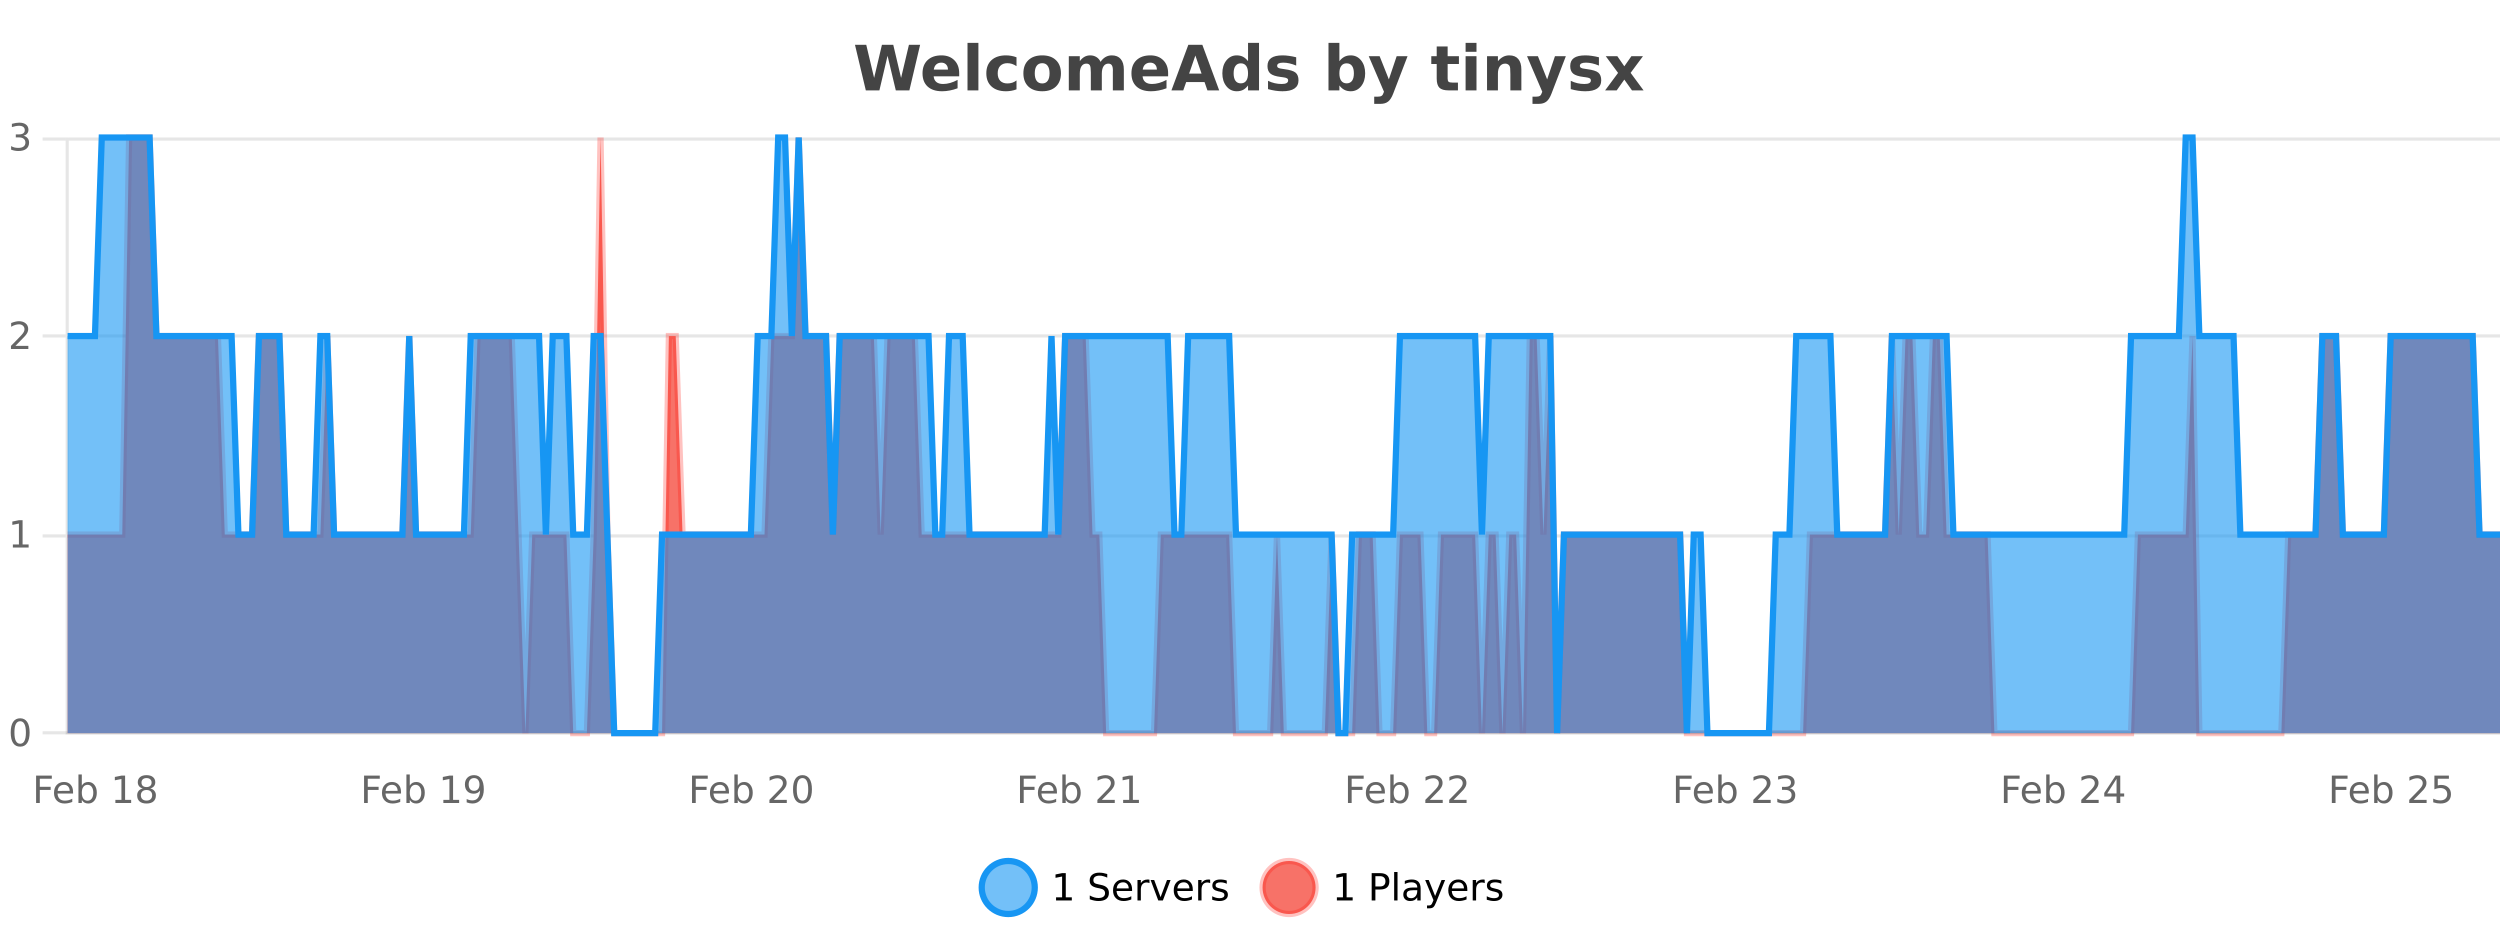 <?xml version="1.0" encoding="UTF-8"?>
<svg xmlns="http://www.w3.org/2000/svg" xmlns:xlink="http://www.w3.org/1999/xlink" width="800pt" height="300pt" viewBox="0 0 800 300" version="1.1">
<defs>
<clipPath id="clip1">
  <path d="M 285 263 L 360 263 L 360 300 L 285 300 Z M 285 263 "/>
</clipPath>
<clipPath id="clip2">
  <path d="M 375 263 L 450 263 L 450 300 L 375 300 Z M 375 263 "/>
</clipPath>
<clipPath id="clip3">
  <path d="M 21.633 44 L 800 44 L 800 234.602 L 21.633 234.602 Z M 21.633 44 "/>
</clipPath>
<clipPath id="clip4">
  <path d="M 20.633 43 L 800 43 L 800 235.602 L 20.633 235.602 Z M 20.633 43 "/>
</clipPath>
<clipPath id="clip5">
  <path d="M 21.633 44 L 800 44 L 800 234.602 L 21.633 234.602 Z M 21.633 44 "/>
</clipPath>
<clipPath id="clip6">
  <path d="M 20.633 43 L 800 43 L 800 235.602 L 20.633 235.602 Z M 20.633 43 "/>
</clipPath>
</defs>
<g id="surface520971">
<rect x="0" y="0" width="800" height="300" style="fill:rgb(100%,100%,100%);fill-opacity:1;stroke:none;"/>
<path style="fill:none;stroke-width:1;stroke-linecap:butt;stroke-linejoin:miter;stroke:rgb(0%,0%,0%);stroke-opacity:0.098;stroke-miterlimit:10;" d="M 22 234.5 L 800 234.5 "/>
<path style="fill:none;stroke-width:1;stroke-linecap:butt;stroke-linejoin:miter;stroke:rgb(0%,0%,0%);stroke-opacity:0.098;stroke-miterlimit:10;" d="M 13.633 234.5 L 21 234.5 "/>
<path style="fill:none;stroke-width:1;stroke-linecap:butt;stroke-linejoin:miter;stroke:rgb(0%,0%,0%);stroke-opacity:0.098;stroke-miterlimit:10;" d="M 22 171.5 L 800 171.5 "/>
<path style="fill:none;stroke-width:1;stroke-linecap:butt;stroke-linejoin:miter;stroke:rgb(0%,0%,0%);stroke-opacity:0.098;stroke-miterlimit:10;" d="M 13.633 171.5 L 21 171.5 "/>
<path style="fill:none;stroke-width:1;stroke-linecap:butt;stroke-linejoin:miter;stroke:rgb(0%,0%,0%);stroke-opacity:0.098;stroke-miterlimit:10;" d="M 22 107.5 L 800 107.5 "/>
<path style="fill:none;stroke-width:1;stroke-linecap:butt;stroke-linejoin:miter;stroke:rgb(0%,0%,0%);stroke-opacity:0.098;stroke-miterlimit:10;" d="M 13.633 107.5 L 21 107.5 "/>
<path style="fill:none;stroke-width:1;stroke-linecap:butt;stroke-linejoin:miter;stroke:rgb(0%,0%,0%);stroke-opacity:0.098;stroke-miterlimit:10;" d="M 22 44.5 L 800 44.5 "/>
<path style="fill:none;stroke-width:1;stroke-linecap:butt;stroke-linejoin:miter;stroke:rgb(0%,0%,0%);stroke-opacity:0.098;stroke-miterlimit:10;" d="M 13.633 44.5 L 21 44.5 "/>
<path style=" stroke:none;fill-rule:nonzero;fill:rgb(9.02%,58.824%,95.294%);fill-opacity:0.6;" d="M 331.121 284 C 331.121 288.688 327.324 292.484 322.637 292.484 C 317.953 292.484 314.152 288.688 314.152 284 C 314.152 279.312 317.953 275.516 322.637 275.516 C 327.324 275.516 331.121 279.312 331.121 284 Z M 331.121 284 "/>
<g clip-path="url(#clip1)" clip-rule="nonzero">
<path style="fill:none;stroke-width:2;stroke-linecap:butt;stroke-linejoin:miter;stroke:rgb(9.02%,58.824%,95.294%);stroke-opacity:1;stroke-miterlimit:10;" d="M 331.121 284 C 331.121 288.688 327.324 292.484 322.637 292.484 C 317.953 292.484 314.152 288.688 314.152 284 C 314.152 279.312 317.953 275.516 322.637 275.516 C 327.324 275.516 331.121 279.312 331.121 284 Z M 331.121 284 "/>
</g>
<path style=" stroke:none;fill-rule:nonzero;fill:rgb(0%,0%,0%);fill-opacity:1;" d="M 337.938 287.156 L 339.875 287.156 L 339.875 280.484 L 337.766 280.906 L 337.766 279.828 L 339.859 279.406 L 341.047 279.406 L 341.047 287.156 L 342.984 287.156 L 342.984 288.156 L 337.938 288.156 Z M 354.32 279.688 L 354.32 280.844 C 353.871 280.637 353.445 280.48 353.039 280.375 C 352.641 280.262 352.262 280.203 351.898 280.203 C 351.25 280.203 350.75 280.328 350.398 280.578 C 350.055 280.828 349.883 281.188 349.883 281.656 C 349.883 282.043 349.996 282.336 350.227 282.531 C 350.453 282.73 350.898 282.887 351.555 283 L 352.258 283.156 C 353.141 283.324 353.793 283.621 354.211 284.047 C 354.637 284.465 354.852 285.027 354.852 285.734 C 354.852 286.59 354.562 287.234 353.992 287.672 C 353.43 288.109 352.594 288.328 351.492 288.328 C 351.086 288.328 350.648 288.281 350.18 288.188 C 349.711 288.094 349.227 287.953 348.727 287.766 L 348.727 286.547 C 349.203 286.82 349.672 287.023 350.133 287.156 C 350.602 287.293 351.055 287.359 351.492 287.359 C 352.168 287.359 352.688 287.23 353.055 286.969 C 353.43 286.699 353.617 286.32 353.617 285.828 C 353.617 285.402 353.48 285.07 353.211 284.828 C 352.949 284.578 352.516 284.398 351.914 284.281 L 351.195 284.141 C 350.309 283.965 349.668 283.688 349.273 283.312 C 348.887 282.938 348.695 282.418 348.695 281.75 C 348.695 280.969 348.965 280.359 349.508 279.922 C 350.047 279.477 350.797 279.25 351.758 279.25 C 352.172 279.25 352.59 279.289 353.008 279.359 C 353.434 279.434 353.871 279.543 354.32 279.688 Z M 362.266 284.609 L 362.266 285.125 L 357.297 285.125 C 357.348 285.875 357.57 286.445 357.969 286.828 C 358.375 287.215 358.93 287.406 359.641 287.406 C 360.055 287.406 360.457 287.359 360.844 287.266 C 361.238 287.164 361.629 287.008 362.016 286.797 L 362.016 287.828 C 361.617 287.984 361.219 288.105 360.812 288.188 C 360.406 288.281 359.992 288.328 359.578 288.328 C 358.535 288.328 357.707 288.027 357.094 287.422 C 356.477 286.809 356.172 285.98 356.172 284.938 C 356.172 283.867 356.461 283.016 357.047 282.391 C 357.629 281.758 358.41 281.438 359.391 281.438 C 360.273 281.438 360.973 281.727 361.484 282.297 C 362.004 282.859 362.266 283.633 362.266 284.609 Z M 361.188 284.281 C 361.176 283.699 361.008 283.23 360.688 282.875 C 360.363 282.523 359.938 282.344 359.406 282.344 C 358.801 282.344 358.316 282.516 357.953 282.859 C 357.598 283.203 357.395 283.684 357.344 284.297 Z M 367.836 282.594 C 367.711 282.531 367.574 282.484 367.43 282.453 C 367.293 282.414 367.137 282.391 366.961 282.391 C 366.355 282.391 365.887 282.59 365.555 282.984 C 365.23 283.383 365.07 283.953 365.07 284.703 L 365.07 288.156 L 363.992 288.156 L 363.992 281.594 L 365.07 281.594 L 365.07 282.609 C 365.297 282.215 365.594 281.922 365.961 281.734 C 366.324 281.539 366.766 281.438 367.289 281.438 C 367.359 281.438 367.438 281.445 367.523 281.453 C 367.617 281.465 367.715 281.48 367.82 281.5 Z M 368.195 281.594 L 369.336 281.594 L 371.383 287.094 L 373.445 281.594 L 374.586 281.594 L 372.117 288.156 L 370.648 288.156 Z M 381.688 284.609 L 381.688 285.125 L 376.719 285.125 C 376.77 285.875 376.992 286.445 377.391 286.828 C 377.797 287.215 378.352 287.406 379.062 287.406 C 379.477 287.406 379.879 287.359 380.266 287.266 C 380.66 287.164 381.051 287.008 381.438 286.797 L 381.438 287.828 C 381.039 287.984 380.641 288.105 380.234 288.188 C 379.828 288.281 379.414 288.328 379 288.328 C 377.957 288.328 377.129 288.027 376.516 287.422 C 375.898 286.809 375.594 285.98 375.594 284.938 C 375.594 283.867 375.883 283.016 376.469 282.391 C 377.051 281.758 377.832 281.438 378.812 281.438 C 379.695 281.438 380.395 281.727 380.906 282.297 C 381.426 282.859 381.688 283.633 381.688 284.609 Z M 380.609 284.281 C 380.598 283.699 380.43 283.23 380.109 282.875 C 379.785 282.523 379.359 282.344 378.828 282.344 C 378.223 282.344 377.738 282.516 377.375 282.859 C 377.02 283.203 376.816 283.684 376.766 284.297 Z M 387.258 282.594 C 387.133 282.531 386.996 282.484 386.852 282.453 C 386.715 282.414 386.559 282.391 386.383 282.391 C 385.777 282.391 385.309 282.59 384.977 282.984 C 384.652 283.383 384.492 283.953 384.492 284.703 L 384.492 288.156 L 383.414 288.156 L 383.414 281.594 L 384.492 281.594 L 384.492 282.609 C 384.719 282.215 385.016 281.922 385.383 281.734 C 385.746 281.539 386.188 281.438 386.711 281.438 C 386.781 281.438 386.859 281.445 386.945 281.453 C 387.039 281.465 387.137 281.48 387.242 281.5 Z M 392.562 281.781 L 392.562 282.812 C 392.258 282.656 391.941 282.543 391.609 282.469 C 391.285 282.387 390.945 282.344 390.594 282.344 C 390.062 282.344 389.66 282.43 389.391 282.594 C 389.117 282.75 388.984 282.996 388.984 283.328 C 388.984 283.578 389.078 283.777 389.266 283.922 C 389.461 284.059 389.852 284.188 390.438 284.312 L 390.797 284.406 C 391.566 284.562 392.113 284.793 392.438 285.094 C 392.758 285.398 392.922 285.812 392.922 286.344 C 392.922 286.961 392.676 287.445 392.188 287.797 C 391.707 288.152 391.047 288.328 390.203 288.328 C 389.848 288.328 389.477 288.289 389.094 288.219 C 388.719 288.156 388.32 288.059 387.906 287.922 L 387.906 286.797 C 388.301 287.008 388.691 287.164 389.078 287.266 C 389.461 287.371 389.848 287.422 390.234 287.422 C 390.734 287.422 391.117 287.34 391.391 287.172 C 391.672 286.996 391.812 286.746 391.812 286.422 C 391.812 286.133 391.711 285.906 391.516 285.75 C 391.316 285.594 390.883 285.445 390.219 285.297 L 389.844 285.219 C 389.176 285.074 388.691 284.855 388.391 284.562 C 388.098 284.273 387.953 283.875 387.953 283.375 C 387.953 282.75 388.172 282.273 388.609 281.938 C 389.047 281.605 389.664 281.438 390.469 281.438 C 390.863 281.438 391.238 281.469 391.594 281.531 C 391.945 281.586 392.27 281.668 392.562 281.781 Z M 332.637 277.016 "/>
<path style=" stroke:none;fill-rule:nonzero;fill:rgb(96.863%,44.706%,40.784%);fill-opacity:1;" d="M 420.988 284 C 420.988 288.688 417.191 292.484 412.504 292.484 C 407.82 292.484 404.02 288.688 404.02 284 C 404.02 279.312 407.82 275.516 412.504 275.516 C 417.191 275.516 420.988 279.312 420.988 284 Z M 420.988 284 "/>
<g clip-path="url(#clip2)" clip-rule="nonzero">
<path style="fill:none;stroke-width:2;stroke-linecap:butt;stroke-linejoin:miter;stroke:rgb(100%,4.706%,0%);stroke-opacity:0.247;stroke-miterlimit:10;" d="M 420.988 284 C 420.988 288.688 417.191 292.484 412.504 292.484 C 407.82 292.484 404.02 288.688 404.02 284 C 404.02 279.312 407.82 275.516 412.504 275.516 C 417.191 275.516 420.988 279.312 420.988 284 Z M 420.988 284 "/>
</g>
<path style=" stroke:none;fill-rule:nonzero;fill:rgb(0%,0%,0%);fill-opacity:1;" d="M 427.805 287.156 L 429.742 287.156 L 429.742 280.484 L 427.633 280.906 L 427.633 279.828 L 429.727 279.406 L 430.914 279.406 L 430.914 287.156 L 432.852 287.156 L 432.852 288.156 L 427.805 288.156 Z M 440.125 280.375 L 440.125 283.672 L 441.609 283.672 C 442.16 283.672 442.586 283.531 442.891 283.25 C 443.191 282.961 443.344 282.547 443.344 282.016 C 443.344 281.496 443.191 281.094 442.891 280.812 C 442.586 280.523 442.16 280.375 441.609 280.375 Z M 438.938 279.406 L 441.609 279.406 C 442.598 279.406 443.344 279.633 443.844 280.078 C 444.344 280.516 444.594 281.164 444.594 282.016 C 444.594 282.883 444.344 283.539 443.844 283.984 C 443.344 284.422 442.598 284.641 441.609 284.641 L 440.125 284.641 L 440.125 288.156 L 438.938 288.156 Z M 446.129 279.031 L 447.207 279.031 L 447.207 288.156 L 446.129 288.156 Z M 452.445 284.859 C 451.578 284.859 450.977 284.961 450.633 285.156 C 450.297 285.355 450.133 285.695 450.133 286.172 C 450.133 286.559 450.258 286.867 450.508 287.094 C 450.766 287.312 451.109 287.422 451.539 287.422 C 452.141 287.422 452.621 287.215 452.977 286.797 C 453.34 286.371 453.523 285.805 453.523 285.094 L 453.523 284.859 Z M 454.602 284.406 L 454.602 288.156 L 453.523 288.156 L 453.523 287.156 C 453.273 287.555 452.965 287.852 452.602 288.047 C 452.234 288.234 451.789 288.328 451.258 288.328 C 450.578 288.328 450.043 288.141 449.648 287.766 C 449.25 287.383 449.055 286.875 449.055 286.25 C 449.055 285.512 449.297 284.953 449.789 284.578 C 450.289 284.203 451.027 284.016 452.008 284.016 L 453.523 284.016 L 453.523 283.906 C 453.523 283.406 453.355 283.023 453.023 282.75 C 452.699 282.48 452.246 282.344 451.664 282.344 C 451.289 282.344 450.918 282.391 450.555 282.484 C 450.199 282.578 449.859 282.715 449.539 282.891 L 449.539 281.891 C 449.934 281.734 450.312 281.621 450.68 281.547 C 451.055 281.477 451.418 281.438 451.773 281.438 C 452.719 281.438 453.43 281.684 453.898 282.172 C 454.367 282.664 454.602 283.406 454.602 284.406 Z M 459.551 288.766 C 459.246 289.547 458.949 290.055 458.66 290.297 C 458.367 290.535 457.98 290.656 457.504 290.656 L 456.645 290.656 L 456.645 289.75 L 457.27 289.75 C 457.57 289.75 457.801 289.676 457.957 289.531 C 458.121 289.395 458.305 289.066 458.504 288.547 L 458.707 288.047 L 456.051 281.594 L 457.191 281.594 L 459.238 286.719 L 461.301 281.594 L 462.441 281.594 Z M 469.543 284.609 L 469.543 285.125 L 464.574 285.125 C 464.625 285.875 464.848 286.445 465.246 286.828 C 465.652 287.215 466.207 287.406 466.918 287.406 C 467.332 287.406 467.734 287.359 468.121 287.266 C 468.516 287.164 468.906 287.008 469.293 286.797 L 469.293 287.828 C 468.895 287.984 468.496 288.105 468.09 288.188 C 467.684 288.281 467.27 288.328 466.855 288.328 C 465.812 288.328 464.984 288.027 464.371 287.422 C 463.754 286.809 463.449 285.98 463.449 284.938 C 463.449 283.867 463.738 283.016 464.324 282.391 C 464.906 281.758 465.688 281.438 466.668 281.438 C 467.551 281.438 468.25 281.727 468.762 282.297 C 469.281 282.859 469.543 283.633 469.543 284.609 Z M 468.465 284.281 C 468.453 283.699 468.285 283.23 467.965 282.875 C 467.641 282.523 467.215 282.344 466.684 282.344 C 466.078 282.344 465.594 282.516 465.23 282.859 C 464.875 283.203 464.672 283.684 464.621 284.297 Z M 475.113 282.594 C 474.988 282.531 474.852 282.484 474.707 282.453 C 474.57 282.414 474.414 282.391 474.238 282.391 C 473.633 282.391 473.164 282.59 472.832 282.984 C 472.508 283.383 472.348 283.953 472.348 284.703 L 472.348 288.156 L 471.27 288.156 L 471.27 281.594 L 472.348 281.594 L 472.348 282.609 C 472.574 282.215 472.871 281.922 473.238 281.734 C 473.602 281.539 474.043 281.438 474.566 281.438 C 474.637 281.438 474.715 281.445 474.801 281.453 C 474.895 281.465 474.992 281.48 475.098 281.5 Z M 480.422 281.781 L 480.422 282.812 C 480.117 282.656 479.801 282.543 479.469 282.469 C 479.145 282.387 478.805 282.344 478.453 282.344 C 477.922 282.344 477.52 282.43 477.25 282.594 C 476.977 282.75 476.844 282.996 476.844 283.328 C 476.844 283.578 476.938 283.777 477.125 283.922 C 477.32 284.059 477.711 284.188 478.297 284.312 L 478.656 284.406 C 479.426 284.562 479.973 284.793 480.297 285.094 C 480.617 285.398 480.781 285.812 480.781 286.344 C 480.781 286.961 480.535 287.445 480.047 287.797 C 479.566 288.152 478.906 288.328 478.062 288.328 C 477.707 288.328 477.336 288.289 476.953 288.219 C 476.578 288.156 476.18 288.059 475.766 287.922 L 475.766 286.797 C 476.16 287.008 476.551 287.164 476.938 287.266 C 477.32 287.371 477.707 287.422 478.094 287.422 C 478.594 287.422 478.977 287.34 479.25 287.172 C 479.531 286.996 479.672 286.746 479.672 286.422 C 479.672 286.133 479.57 285.906 479.375 285.75 C 479.176 285.594 478.742 285.445 478.078 285.297 L 477.703 285.219 C 477.035 285.074 476.551 284.855 476.25 284.562 C 475.957 284.273 475.812 283.875 475.812 283.375 C 475.812 282.75 476.031 282.273 476.469 281.938 C 476.906 281.605 477.523 281.438 478.328 281.438 C 478.723 281.438 479.098 281.469 479.453 281.531 C 479.805 281.586 480.129 281.668 480.422 281.781 Z M 422.504 277.016 "/>
<path style=" stroke:none;fill-rule:nonzero;fill:rgb(26.667%,26.667%,26.667%);fill-opacity:1;" d="M 273.594 14.344 L 277.203 14.344 L 279.719 24.938 L 282.219 14.344 L 285.844 14.344 L 288.344 24.938 L 290.859 14.344 L 294.438 14.344 L 291 28.922 L 286.656 28.922 L 284.016 17.844 L 281.406 28.922 L 277.062 28.922 Z M 306.941 23.422 L 306.941 24.422 L 298.77 24.422 C 298.852 25.246 299.148 25.859 299.66 26.266 C 300.168 26.672 300.879 26.875 301.785 26.875 C 302.523 26.875 303.277 26.766 304.051 26.547 C 304.82 26.328 305.613 26 306.426 25.562 L 306.426 28.25 C 305.602 28.562 304.773 28.797 303.941 28.953 C 303.117 29.117 302.293 29.203 301.473 29.203 C 299.492 29.203 297.949 28.703 296.848 27.703 C 295.754 26.695 295.207 25.281 295.207 23.469 C 295.207 21.68 295.742 20.273 296.816 19.25 C 297.898 18.23 299.383 17.719 301.27 17.719 C 302.988 17.719 304.363 18.242 305.395 19.281 C 306.426 20.312 306.941 21.695 306.941 23.422 Z M 303.348 22.266 C 303.348 21.602 303.152 21.062 302.77 20.656 C 302.383 20.25 301.879 20.047 301.254 20.047 C 300.574 20.047 300.023 20.242 299.598 20.625 C 299.18 21 298.918 21.547 298.816 22.266 Z M 309.602 13.719 L 313.086 13.719 L 313.086 28.922 L 309.602 28.922 Z M 325.281 18.328 L 325.281 21.172 C 324.812 20.852 324.336 20.609 323.859 20.453 C 323.379 20.297 322.879 20.219 322.359 20.219 C 321.391 20.219 320.629 20.508 320.078 21.078 C 319.535 21.641 319.266 22.438 319.266 23.469 C 319.266 24.492 319.535 25.289 320.078 25.859 C 320.629 26.422 321.391 26.703 322.359 26.703 C 322.91 26.703 323.43 26.625 323.922 26.469 C 324.41 26.305 324.863 26.059 325.281 25.734 L 325.281 28.594 C 324.738 28.805 324.188 28.953 323.625 29.047 C 323.062 29.148 322.492 29.203 321.922 29.203 C 319.953 29.203 318.41 28.699 317.297 27.688 C 316.18 26.68 315.625 25.273 315.625 23.469 C 315.625 21.656 316.18 20.246 317.297 19.234 C 318.41 18.227 319.953 17.719 321.922 17.719 C 322.492 17.719 323.055 17.773 323.609 17.875 C 324.172 17.969 324.727 18.121 325.281 18.328 Z M 333.516 20.219 C 332.734 20.219 332.141 20.5 331.734 21.062 C 331.328 21.617 331.125 22.418 331.125 23.469 C 331.125 24.512 331.328 25.312 331.734 25.875 C 332.141 26.43 332.734 26.703 333.516 26.703 C 334.273 26.703 334.852 26.43 335.25 25.875 C 335.656 25.312 335.859 24.512 335.859 23.469 C 335.859 22.418 335.656 21.617 335.25 21.062 C 334.852 20.5 334.273 20.219 333.516 20.219 Z M 333.516 17.719 C 335.391 17.719 336.852 18.23 337.906 19.25 C 338.969 20.262 339.5 21.668 339.5 23.469 C 339.5 25.262 338.969 26.668 337.906 27.688 C 336.852 28.699 335.391 29.203 333.516 29.203 C 331.617 29.203 330.141 28.699 329.078 27.688 C 328.016 26.668 327.484 25.262 327.484 23.469 C 327.484 21.668 328.016 20.262 329.078 19.25 C 330.141 18.23 331.617 17.719 333.516 17.719 Z M 352.176 19.797 C 352.621 19.121 353.148 18.605 353.754 18.25 C 354.367 17.898 355.039 17.719 355.77 17.719 C 357.02 17.719 357.973 18.109 358.629 18.891 C 359.293 19.664 359.629 20.789 359.629 22.266 L 359.629 28.922 L 356.113 28.922 L 356.113 23.219 C 356.113 23.137 356.113 23.047 356.113 22.953 C 356.121 22.859 356.129 22.73 356.129 22.562 C 356.129 21.793 356.012 21.234 355.785 20.891 C 355.555 20.539 355.184 20.359 354.676 20.359 C 354.02 20.359 353.508 20.637 353.145 21.188 C 352.777 21.73 352.59 22.516 352.582 23.547 L 352.582 28.922 L 349.066 28.922 L 349.066 23.219 C 349.066 22.012 348.961 21.234 348.754 20.891 C 348.543 20.539 348.176 20.359 347.645 20.359 C 346.965 20.359 346.445 20.637 346.082 21.188 C 345.715 21.73 345.535 22.516 345.535 23.547 L 345.535 28.922 L 342.02 28.922 L 342.02 17.984 L 345.535 17.984 L 345.535 19.578 C 345.973 18.965 346.465 18.5 347.02 18.188 C 347.57 17.875 348.184 17.719 348.863 17.719 C 349.613 17.719 350.277 17.902 350.863 18.266 C 351.445 18.633 351.883 19.141 352.176 19.797 Z M 373.797 23.422 L 373.797 24.422 L 365.625 24.422 C 365.707 25.246 366.004 25.859 366.516 26.266 C 367.023 26.672 367.734 26.875 368.641 26.875 C 369.379 26.875 370.133 26.766 370.906 26.547 C 371.676 26.328 372.469 26 373.281 25.562 L 373.281 28.25 C 372.457 28.562 371.629 28.797 370.797 28.953 C 369.973 29.117 369.148 29.203 368.328 29.203 C 366.348 29.203 364.805 28.703 363.703 27.703 C 362.609 26.695 362.062 25.281 362.062 23.469 C 362.062 21.68 362.598 20.273 363.672 19.25 C 364.754 18.23 366.238 17.719 368.125 17.719 C 369.844 17.719 371.219 18.242 372.25 19.281 C 373.281 20.312 373.797 21.695 373.797 23.422 Z M 370.203 22.266 C 370.203 21.602 370.008 21.062 369.625 20.656 C 369.238 20.25 368.734 20.047 368.109 20.047 C 367.43 20.047 366.879 20.242 366.453 20.625 C 366.035 21 365.773 21.547 365.672 22.266 Z M 385.453 26.266 L 379.578 26.266 L 378.641 28.922 L 374.859 28.922 L 380.266 14.344 L 384.75 14.344 L 390.141 28.922 L 386.375 28.922 Z M 380.516 23.562 L 384.5 23.562 L 382.516 17.766 Z M 399.371 19.578 L 399.371 13.719 L 402.887 13.719 L 402.887 28.922 L 399.371 28.922 L 399.371 27.344 C 398.891 27.992 398.359 28.465 397.777 28.766 C 397.191 29.055 396.52 29.203 395.762 29.203 C 394.418 29.203 393.312 28.668 392.449 27.594 C 391.582 26.523 391.152 25.148 391.152 23.469 C 391.152 21.781 391.582 20.402 392.449 19.328 C 393.312 18.258 394.418 17.719 395.762 17.719 C 396.52 17.719 397.191 17.871 397.777 18.172 C 398.359 18.477 398.891 18.945 399.371 19.578 Z M 397.059 26.672 C 397.809 26.672 398.379 26.402 398.777 25.859 C 399.172 25.309 399.371 24.512 399.371 23.469 C 399.371 22.43 399.172 21.637 398.777 21.094 C 398.379 20.543 397.809 20.266 397.059 20.266 C 396.316 20.266 395.75 20.543 395.355 21.094 C 394.957 21.637 394.762 22.43 394.762 23.469 C 394.762 24.512 394.957 25.309 395.355 25.859 C 395.75 26.402 396.316 26.672 397.059 26.672 Z M 414.781 18.328 L 414.781 20.984 C 414.039 20.672 413.32 20.438 412.625 20.281 C 411.926 20.125 411.266 20.047 410.641 20.047 C 409.984 20.047 409.492 20.133 409.172 20.297 C 408.848 20.465 408.688 20.719 408.688 21.062 C 408.688 21.344 408.805 21.559 409.047 21.703 C 409.297 21.852 409.734 21.961 410.359 22.031 L 410.984 22.125 C 412.773 22.355 413.977 22.73 414.594 23.25 C 415.207 23.773 415.516 24.59 415.516 25.703 C 415.516 26.871 415.082 27.746 414.219 28.328 C 413.363 28.914 412.086 29.203 410.391 29.203 C 409.66 29.203 408.91 29.145 408.141 29.031 C 407.367 28.918 406.578 28.746 405.766 28.516 L 405.766 25.859 C 406.461 26.203 407.176 26.461 407.906 26.625 C 408.633 26.793 409.379 26.875 410.141 26.875 C 410.828 26.875 411.344 26.781 411.688 26.594 C 412.031 26.406 412.203 26.125 412.203 25.75 C 412.203 25.438 412.082 25.211 411.844 25.062 C 411.602 24.906 411.129 24.789 410.422 24.703 L 409.812 24.625 C 408.25 24.43 407.156 24.07 406.531 23.547 C 405.906 23.016 405.594 22.215 405.594 21.141 C 405.594 19.984 405.988 19.125 406.781 18.562 C 407.582 18 408.801 17.719 410.438 17.719 C 411.082 17.719 411.758 17.773 412.469 17.875 C 413.176 17.969 413.945 18.121 414.781 18.328 Z M 430.93 26.672 C 431.68 26.672 432.25 26.402 432.648 25.859 C 433.043 25.309 433.242 24.512 433.242 23.469 C 433.242 22.43 433.043 21.637 432.648 21.094 C 432.25 20.543 431.68 20.266 430.93 20.266 C 430.18 20.266 429.602 20.543 429.195 21.094 C 428.797 21.637 428.602 22.43 428.602 23.469 C 428.602 24.5 428.797 25.293 429.195 25.844 C 429.602 26.398 430.18 26.672 430.93 26.672 Z M 428.602 19.578 C 429.09 18.945 429.625 18.477 430.211 18.172 C 430.793 17.871 431.465 17.719 432.227 17.719 C 433.578 17.719 434.688 18.258 435.555 19.328 C 436.418 20.402 436.852 21.781 436.852 23.469 C 436.852 25.148 436.418 26.523 435.555 27.594 C 434.688 28.668 433.578 29.203 432.227 29.203 C 431.465 29.203 430.793 29.051 430.211 28.75 C 429.625 28.449 429.09 27.98 428.602 27.344 L 428.602 28.922 L 425.117 28.922 L 425.117 13.719 L 428.602 13.719 Z M 437.996 17.984 L 441.48 17.984 L 444.434 25.406 L 446.934 17.984 L 450.418 17.984 L 445.824 29.953 C 445.363 31.172 444.824 32.02 444.199 32.5 C 443.582 32.988 442.777 33.234 441.777 33.234 L 439.746 33.234 L 439.746 30.938 L 440.84 30.938 C 441.434 30.938 441.863 30.844 442.137 30.656 C 442.406 30.469 442.613 30.129 442.762 29.641 L 442.871 29.344 Z M 463.246 14.875 L 463.246 17.984 L 466.855 17.984 L 466.855 20.484 L 463.246 20.484 L 463.246 25.125 C 463.246 25.637 463.344 25.98 463.543 26.156 C 463.75 26.336 464.152 26.422 464.746 26.422 L 466.543 26.422 L 466.543 28.922 L 463.543 28.922 C 462.168 28.922 461.188 28.637 460.605 28.062 C 460.031 27.48 459.746 26.5 459.746 25.125 L 459.746 20.484 L 458.012 20.484 L 458.012 17.984 L 459.746 17.984 L 459.746 14.875 Z M 468.992 17.984 L 472.477 17.984 L 472.477 28.922 L 468.992 28.922 Z M 468.992 13.719 L 472.477 13.719 L 472.477 16.578 L 468.992 16.578 Z M 486.836 22.266 L 486.836 28.922 L 483.32 28.922 L 483.32 23.828 C 483.32 22.883 483.297 22.23 483.258 21.875 C 483.215 21.512 483.141 21.246 483.039 21.078 C 482.902 20.852 482.715 20.672 482.477 20.547 C 482.246 20.422 481.98 20.359 481.68 20.359 C 480.949 20.359 480.375 20.641 479.961 21.203 C 479.543 21.766 479.336 22.547 479.336 23.547 L 479.336 28.922 L 475.852 28.922 L 475.852 17.984 L 479.336 17.984 L 479.336 19.578 C 479.867 18.945 480.43 18.477 481.023 18.172 C 481.617 17.871 482.266 17.719 482.977 17.719 C 484.246 17.719 485.203 18.109 485.852 18.891 C 486.508 19.664 486.836 20.789 486.836 22.266 Z M 488.648 17.984 L 492.133 17.984 L 495.086 25.406 L 497.586 17.984 L 501.07 17.984 L 496.477 29.953 C 496.016 31.172 495.477 32.02 494.852 32.5 C 494.234 32.988 493.43 33.234 492.43 33.234 L 490.398 33.234 L 490.398 30.938 L 491.492 30.938 C 492.086 30.938 492.516 30.844 492.789 30.656 C 493.059 30.469 493.266 30.129 493.414 29.641 L 493.523 29.344 Z M 511.656 18.328 L 511.656 20.984 C 510.914 20.672 510.195 20.438 509.5 20.281 C 508.801 20.125 508.141 20.047 507.516 20.047 C 506.859 20.047 506.367 20.133 506.047 20.297 C 505.723 20.465 505.562 20.719 505.562 21.062 C 505.562 21.344 505.68 21.559 505.922 21.703 C 506.172 21.852 506.609 21.961 507.234 22.031 L 507.859 22.125 C 509.648 22.355 510.852 22.73 511.469 23.25 C 512.082 23.773 512.391 24.59 512.391 25.703 C 512.391 26.871 511.957 27.746 511.094 28.328 C 510.238 28.914 508.961 29.203 507.266 29.203 C 506.535 29.203 505.785 29.145 505.016 29.031 C 504.242 28.918 503.453 28.746 502.641 28.516 L 502.641 25.859 C 503.336 26.203 504.051 26.461 504.781 26.625 C 505.508 26.793 506.254 26.875 507.016 26.875 C 507.703 26.875 508.219 26.781 508.562 26.594 C 508.906 26.406 509.078 26.125 509.078 25.75 C 509.078 25.438 508.957 25.211 508.719 25.062 C 508.477 24.906 508.004 24.789 507.297 24.703 L 506.688 24.625 C 505.125 24.43 504.031 24.07 503.406 23.547 C 502.781 23.016 502.469 22.215 502.469 21.141 C 502.469 19.984 502.863 19.125 503.656 18.562 C 504.457 18 505.676 17.719 507.312 17.719 C 507.957 17.719 508.633 17.773 509.344 17.875 C 510.051 17.969 510.82 18.121 511.656 18.328 Z M 517.781 23.328 L 513.844 17.984 L 517.547 17.984 L 519.781 21.219 L 522.047 17.984 L 525.75 17.984 L 521.797 23.312 L 525.938 28.922 L 522.234 28.922 L 519.781 25.469 L 517.344 28.922 L 513.641 28.922 Z M 273 10.359 "/>
<path style="fill:none;stroke-width:1;stroke-linecap:butt;stroke-linejoin:miter;stroke:rgb(0%,0%,0%);stroke-opacity:0.098;stroke-miterlimit:10;" d="M 21 234.5 L 801 234.5 "/>
<path style=" stroke:none;fill-rule:nonzero;fill:rgb(40%,40%,40%);fill-opacity:1;" d="M 11.551 248.203 L 16.582 248.203 L 16.582 249.203 L 12.738 249.203 L 12.738 251.781 L 16.207 251.781 L 16.207 252.781 L 12.738 252.781 L 12.738 256.953 L 11.551 256.953 Z M 23.375 253.406 L 23.375 253.922 L 18.406 253.922 C 18.457 254.672 18.68 255.242 19.078 255.625 C 19.484 256.012 20.039 256.203 20.75 256.203 C 21.164 256.203 21.566 256.156 21.953 256.062 C 22.348 255.961 22.738 255.805 23.125 255.594 L 23.125 256.625 C 22.727 256.781 22.328 256.902 21.922 256.984 C 21.516 257.078 21.102 257.125 20.688 257.125 C 19.645 257.125 18.816 256.824 18.203 256.219 C 17.586 255.605 17.281 254.777 17.281 253.734 C 17.281 252.664 17.57 251.812 18.156 251.188 C 18.738 250.555 19.52 250.234 20.5 250.234 C 21.383 250.234 22.082 250.523 22.594 251.094 C 23.113 251.656 23.375 252.43 23.375 253.406 Z M 22.297 253.078 C 22.285 252.496 22.117 252.027 21.797 251.672 C 21.473 251.32 21.047 251.141 20.516 251.141 C 19.91 251.141 19.426 251.312 19.062 251.656 C 18.707 252 18.504 252.48 18.453 253.094 Z M 29.852 253.672 C 29.852 252.883 29.684 252.262 29.352 251.812 C 29.027 251.367 28.586 251.141 28.023 251.141 C 27.449 251.141 26.996 251.367 26.664 251.812 C 26.34 252.262 26.18 252.883 26.18 253.672 C 26.18 254.465 26.34 255.09 26.664 255.547 C 26.996 255.996 27.449 256.219 28.023 256.219 C 28.586 256.219 29.027 255.996 29.352 255.547 C 29.684 255.09 29.852 254.465 29.852 253.672 Z M 26.18 251.391 C 26.406 250.996 26.695 250.703 27.039 250.516 C 27.383 250.328 27.793 250.234 28.273 250.234 C 29.074 250.234 29.727 250.555 30.227 251.188 C 30.727 251.812 30.977 252.641 30.977 253.672 C 30.977 254.703 30.727 255.539 30.227 256.172 C 29.727 256.809 29.074 257.125 28.273 257.125 C 27.793 257.125 27.383 257.031 27.039 256.844 C 26.695 256.648 26.406 256.355 26.18 255.969 L 26.18 256.953 L 25.102 256.953 L 25.102 247.828 L 26.18 247.828 Z M 36.922 255.953 L 38.859 255.953 L 38.859 249.281 L 36.75 249.703 L 36.75 248.625 L 38.844 248.203 L 40.031 248.203 L 40.031 255.953 L 41.969 255.953 L 41.969 256.953 L 36.922 256.953 Z M 46.887 252.797 C 46.324 252.797 45.879 252.949 45.559 253.25 C 45.234 253.555 45.074 253.965 45.074 254.484 C 45.074 255.016 45.234 255.434 45.559 255.734 C 45.879 256.039 46.324 256.188 46.887 256.188 C 47.449 256.188 47.891 256.039 48.215 255.734 C 48.535 255.434 48.699 255.016 48.699 254.484 C 48.699 253.965 48.535 253.555 48.215 253.25 C 47.902 252.949 47.457 252.797 46.887 252.797 Z M 45.699 252.297 C 45.199 252.172 44.801 251.938 44.512 251.594 C 44.23 251.242 44.09 250.812 44.09 250.312 C 44.09 249.617 44.34 249.062 44.84 248.656 C 45.34 248.25 46.02 248.047 46.887 248.047 C 47.762 248.047 48.441 248.25 48.934 248.656 C 49.434 249.062 49.684 249.617 49.684 250.312 C 49.684 250.812 49.543 251.242 49.262 251.594 C 48.98 251.938 48.582 252.172 48.074 252.297 C 48.645 252.434 49.09 252.695 49.402 253.078 C 49.723 253.465 49.887 253.934 49.887 254.484 C 49.887 255.34 49.625 255.996 49.105 256.453 C 48.594 256.902 47.855 257.125 46.887 257.125 C 45.926 257.125 45.188 256.902 44.668 256.453 C 44.145 255.996 43.887 255.34 43.887 254.484 C 43.887 253.934 44.047 253.465 44.371 253.078 C 44.691 252.695 45.137 252.434 45.699 252.297 Z M 45.277 250.422 C 45.277 250.883 45.418 251.234 45.699 251.484 C 45.98 251.734 46.375 251.859 46.887 251.859 C 47.395 251.859 47.793 251.734 48.074 251.484 C 48.363 251.234 48.512 250.883 48.512 250.422 C 48.512 249.977 48.363 249.625 48.074 249.375 C 47.793 249.117 47.395 248.984 46.887 248.984 C 46.375 248.984 45.98 249.117 45.699 249.375 C 45.418 249.625 45.277 249.977 45.277 250.422 Z M 10.379 245.816 "/>
<path style=" stroke:none;fill-rule:nonzero;fill:rgb(40%,40%,40%);fill-opacity:1;" d="M 116.5 248.203 L 121.531 248.203 L 121.531 249.203 L 117.688 249.203 L 117.688 251.781 L 121.156 251.781 L 121.156 252.781 L 117.688 252.781 L 117.688 256.953 L 116.5 256.953 Z M 128.324 253.406 L 128.324 253.922 L 123.355 253.922 C 123.406 254.672 123.629 255.242 124.027 255.625 C 124.434 256.012 124.988 256.203 125.699 256.203 C 126.113 256.203 126.516 256.156 126.902 256.062 C 127.297 255.961 127.688 255.805 128.074 255.594 L 128.074 256.625 C 127.676 256.781 127.277 256.902 126.871 256.984 C 126.465 257.078 126.051 257.125 125.637 257.125 C 124.594 257.125 123.766 256.824 123.152 256.219 C 122.535 255.605 122.23 254.777 122.23 253.734 C 122.23 252.664 122.52 251.812 123.105 251.188 C 123.688 250.555 124.469 250.234 125.449 250.234 C 126.332 250.234 127.031 250.523 127.543 251.094 C 128.062 251.656 128.324 252.43 128.324 253.406 Z M 127.246 253.078 C 127.234 252.496 127.066 252.027 126.746 251.672 C 126.422 251.32 125.996 251.141 125.465 251.141 C 124.859 251.141 124.375 251.312 124.012 251.656 C 123.656 252 123.453 252.48 123.402 253.094 Z M 134.801 253.672 C 134.801 252.883 134.633 252.262 134.301 251.812 C 133.977 251.367 133.535 251.141 132.973 251.141 C 132.398 251.141 131.945 251.367 131.613 251.812 C 131.289 252.262 131.129 252.883 131.129 253.672 C 131.129 254.465 131.289 255.09 131.613 255.547 C 131.945 255.996 132.398 256.219 132.973 256.219 C 133.535 256.219 133.977 255.996 134.301 255.547 C 134.633 255.09 134.801 254.465 134.801 253.672 Z M 131.129 251.391 C 131.355 250.996 131.645 250.703 131.988 250.516 C 132.332 250.328 132.742 250.234 133.223 250.234 C 134.023 250.234 134.676 250.555 135.176 251.188 C 135.676 251.812 135.926 252.641 135.926 253.672 C 135.926 254.703 135.676 255.539 135.176 256.172 C 134.676 256.809 134.023 257.125 133.223 257.125 C 132.742 257.125 132.332 257.031 131.988 256.844 C 131.645 256.648 131.355 256.355 131.129 255.969 L 131.129 256.953 L 130.051 256.953 L 130.051 247.828 L 131.129 247.828 Z M 141.875 255.953 L 143.812 255.953 L 143.812 249.281 L 141.703 249.703 L 141.703 248.625 L 143.797 248.203 L 144.984 248.203 L 144.984 255.953 L 146.922 255.953 L 146.922 256.953 L 141.875 256.953 Z M 149.336 256.766 L 149.336 255.688 C 149.637 255.836 149.938 255.945 150.242 256.016 C 150.543 256.09 150.844 256.125 151.148 256.125 C 151.93 256.125 152.523 255.867 152.93 255.344 C 153.344 254.812 153.578 254.012 153.633 252.938 C 153.414 253.281 153.125 253.543 152.773 253.719 C 152.43 253.898 152.043 253.984 151.617 253.984 C 150.742 253.984 150.047 253.727 149.539 253.203 C 149.027 252.672 148.773 251.945 148.773 251.016 C 148.773 250.121 149.039 249.402 149.57 248.859 C 150.102 248.32 150.809 248.047 151.695 248.047 C 152.703 248.047 153.477 248.438 154.008 249.219 C 154.547 249.992 154.82 251.117 154.82 252.594 C 154.82 253.969 154.492 255.07 153.836 255.891 C 153.18 256.715 152.297 257.125 151.195 257.125 C 150.891 257.125 150.59 257.094 150.289 257.031 C 149.984 256.977 149.668 256.891 149.336 256.766 Z M 151.695 253.062 C 152.227 253.062 152.648 252.883 152.961 252.516 C 153.273 252.152 153.43 251.652 153.43 251.016 C 153.43 250.391 153.273 249.898 152.961 249.531 C 152.648 249.168 152.227 248.984 151.695 248.984 C 151.164 248.984 150.742 249.168 150.43 249.531 C 150.125 249.898 149.977 250.391 149.977 251.016 C 149.977 251.652 150.125 252.152 150.43 252.516 C 150.742 252.883 151.164 253.062 151.695 253.062 Z M 115.328 245.816 "/>
<path style=" stroke:none;fill-rule:nonzero;fill:rgb(40%,40%,40%);fill-opacity:1;" d="M 221.449 248.203 L 226.48 248.203 L 226.48 249.203 L 222.637 249.203 L 222.637 251.781 L 226.105 251.781 L 226.105 252.781 L 222.637 252.781 L 222.637 256.953 L 221.449 256.953 Z M 233.273 253.406 L 233.273 253.922 L 228.305 253.922 C 228.355 254.672 228.578 255.242 228.977 255.625 C 229.383 256.012 229.938 256.203 230.648 256.203 C 231.062 256.203 231.465 256.156 231.852 256.062 C 232.246 255.961 232.637 255.805 233.023 255.594 L 233.023 256.625 C 232.625 256.781 232.227 256.902 231.82 256.984 C 231.414 257.078 231 257.125 230.586 257.125 C 229.543 257.125 228.715 256.824 228.102 256.219 C 227.484 255.605 227.18 254.777 227.18 253.734 C 227.18 252.664 227.469 251.812 228.055 251.188 C 228.637 250.555 229.418 250.234 230.398 250.234 C 231.281 250.234 231.98 250.523 232.492 251.094 C 233.012 251.656 233.273 252.43 233.273 253.406 Z M 232.195 253.078 C 232.184 252.496 232.016 252.027 231.695 251.672 C 231.371 251.32 230.945 251.141 230.414 251.141 C 229.809 251.141 229.324 251.312 228.961 251.656 C 228.605 252 228.402 252.48 228.352 253.094 Z M 239.75 253.672 C 239.75 252.883 239.582 252.262 239.25 251.812 C 238.926 251.367 238.484 251.141 237.922 251.141 C 237.348 251.141 236.895 251.367 236.562 251.812 C 236.238 252.262 236.078 252.883 236.078 253.672 C 236.078 254.465 236.238 255.09 236.562 255.547 C 236.895 255.996 237.348 256.219 237.922 256.219 C 238.484 256.219 238.926 255.996 239.25 255.547 C 239.582 255.09 239.75 254.465 239.75 253.672 Z M 236.078 251.391 C 236.305 250.996 236.594 250.703 236.938 250.516 C 237.281 250.328 237.691 250.234 238.172 250.234 C 238.973 250.234 239.625 250.555 240.125 251.188 C 240.625 251.812 240.875 252.641 240.875 253.672 C 240.875 254.703 240.625 255.539 240.125 256.172 C 239.625 256.809 238.973 257.125 238.172 257.125 C 237.691 257.125 237.281 257.031 236.938 256.844 C 236.594 256.648 236.305 256.355 236.078 255.969 L 236.078 256.953 L 235 256.953 L 235 247.828 L 236.078 247.828 Z M 247.633 255.953 L 251.773 255.953 L 251.773 256.953 L 246.211 256.953 L 246.211 255.953 C 246.656 255.496 247.266 254.875 248.039 254.094 C 248.82 253.305 249.309 252.793 249.508 252.562 C 249.891 252.148 250.156 251.793 250.305 251.5 C 250.461 251.199 250.539 250.906 250.539 250.625 C 250.539 250.156 250.371 249.777 250.039 249.484 C 249.715 249.195 249.293 249.047 248.773 249.047 C 248.398 249.047 248 249.109 247.586 249.234 C 247.18 249.359 246.742 249.559 246.273 249.828 L 246.273 248.625 C 246.75 248.438 247.195 248.297 247.602 248.203 C 248.016 248.102 248.398 248.047 248.742 248.047 C 249.648 248.047 250.371 248.277 250.914 248.734 C 251.453 249.184 251.727 249.789 251.727 250.547 C 251.727 250.902 251.656 251.242 251.523 251.562 C 251.387 251.887 251.141 252.266 250.789 252.703 C 250.684 252.82 250.371 253.148 249.852 253.688 C 249.328 254.23 248.59 254.984 247.633 255.953 Z M 256.785 248.984 C 256.18 248.984 255.723 249.289 255.41 249.891 C 255.105 250.484 254.957 251.387 254.957 252.594 C 254.957 253.793 255.105 254.695 255.41 255.297 C 255.723 255.891 256.18 256.188 256.785 256.188 C 257.398 256.188 257.855 255.891 258.16 255.297 C 258.473 254.695 258.629 253.793 258.629 252.594 C 258.629 251.387 258.473 250.484 258.16 249.891 C 257.855 249.289 257.398 248.984 256.785 248.984 Z M 256.785 248.047 C 257.762 248.047 258.512 248.438 259.035 249.219 C 259.555 249.992 259.816 251.117 259.816 252.594 C 259.816 254.062 259.555 255.188 259.035 255.969 C 258.512 256.742 257.762 257.125 256.785 257.125 C 255.805 257.125 255.055 256.742 254.535 255.969 C 254.023 255.188 253.77 254.062 253.77 252.594 C 253.77 251.117 254.023 249.992 254.535 249.219 C 255.055 248.438 255.805 248.047 256.785 248.047 Z M 220.277 245.816 "/>
<path style=" stroke:none;fill-rule:nonzero;fill:rgb(40%,40%,40%);fill-opacity:1;" d="M 326.398 248.203 L 331.43 248.203 L 331.43 249.203 L 327.586 249.203 L 327.586 251.781 L 331.055 251.781 L 331.055 252.781 L 327.586 252.781 L 327.586 256.953 L 326.398 256.953 Z M 338.223 253.406 L 338.223 253.922 L 333.254 253.922 C 333.305 254.672 333.527 255.242 333.926 255.625 C 334.332 256.012 334.887 256.203 335.598 256.203 C 336.012 256.203 336.414 256.156 336.801 256.062 C 337.195 255.961 337.586 255.805 337.973 255.594 L 337.973 256.625 C 337.574 256.781 337.176 256.902 336.77 256.984 C 336.363 257.078 335.949 257.125 335.535 257.125 C 334.492 257.125 333.664 256.824 333.051 256.219 C 332.434 255.605 332.129 254.777 332.129 253.734 C 332.129 252.664 332.418 251.812 333.004 251.188 C 333.586 250.555 334.367 250.234 335.348 250.234 C 336.23 250.234 336.93 250.523 337.441 251.094 C 337.961 251.656 338.223 252.43 338.223 253.406 Z M 337.145 253.078 C 337.133 252.496 336.965 252.027 336.645 251.672 C 336.32 251.32 335.895 251.141 335.363 251.141 C 334.758 251.141 334.273 251.312 333.91 251.656 C 333.555 252 333.352 252.48 333.301 253.094 Z M 344.699 253.672 C 344.699 252.883 344.531 252.262 344.199 251.812 C 343.875 251.367 343.434 251.141 342.871 251.141 C 342.297 251.141 341.844 251.367 341.512 251.812 C 341.188 252.262 341.027 252.883 341.027 253.672 C 341.027 254.465 341.188 255.09 341.512 255.547 C 341.844 255.996 342.297 256.219 342.871 256.219 C 343.434 256.219 343.875 255.996 344.199 255.547 C 344.531 255.09 344.699 254.465 344.699 253.672 Z M 341.027 251.391 C 341.254 250.996 341.543 250.703 341.887 250.516 C 342.23 250.328 342.641 250.234 343.121 250.234 C 343.922 250.234 344.574 250.555 345.074 251.188 C 345.574 251.812 345.824 252.641 345.824 253.672 C 345.824 254.703 345.574 255.539 345.074 256.172 C 344.574 256.809 343.922 257.125 343.121 257.125 C 342.641 257.125 342.23 257.031 341.887 256.844 C 341.543 256.648 341.254 256.355 341.027 255.969 L 341.027 256.953 L 339.949 256.953 L 339.949 247.828 L 341.027 247.828 Z M 352.586 255.953 L 356.727 255.953 L 356.727 256.953 L 351.164 256.953 L 351.164 255.953 C 351.609 255.496 352.219 254.875 352.992 254.094 C 353.773 253.305 354.262 252.793 354.461 252.562 C 354.844 252.148 355.109 251.793 355.258 251.5 C 355.414 251.199 355.492 250.906 355.492 250.625 C 355.492 250.156 355.324 249.777 354.992 249.484 C 354.668 249.195 354.246 249.047 353.727 249.047 C 353.352 249.047 352.953 249.109 352.539 249.234 C 352.133 249.359 351.695 249.559 351.227 249.828 L 351.227 248.625 C 351.703 248.438 352.148 248.297 352.555 248.203 C 352.969 248.102 353.352 248.047 353.695 248.047 C 354.602 248.047 355.324 248.277 355.867 248.734 C 356.406 249.184 356.68 249.789 356.68 250.547 C 356.68 250.902 356.609 251.242 356.477 251.562 C 356.34 251.887 356.094 252.266 355.742 252.703 C 355.637 252.82 355.324 253.148 354.805 253.688 C 354.281 254.23 353.543 254.984 352.586 255.953 Z M 359.406 255.953 L 361.344 255.953 L 361.344 249.281 L 359.234 249.703 L 359.234 248.625 L 361.328 248.203 L 362.516 248.203 L 362.516 255.953 L 364.453 255.953 L 364.453 256.953 L 359.406 256.953 Z M 325.227 245.816 "/>
<path style=" stroke:none;fill-rule:nonzero;fill:rgb(40%,40%,40%);fill-opacity:1;" d="M 431.344 248.203 L 436.375 248.203 L 436.375 249.203 L 432.531 249.203 L 432.531 251.781 L 436 251.781 L 436 252.781 L 432.531 252.781 L 432.531 256.953 L 431.344 256.953 Z M 443.168 253.406 L 443.168 253.922 L 438.199 253.922 C 438.25 254.672 438.473 255.242 438.871 255.625 C 439.277 256.012 439.832 256.203 440.543 256.203 C 440.957 256.203 441.359 256.156 441.746 256.062 C 442.141 255.961 442.531 255.805 442.918 255.594 L 442.918 256.625 C 442.52 256.781 442.121 256.902 441.715 256.984 C 441.309 257.078 440.895 257.125 440.48 257.125 C 439.438 257.125 438.609 256.824 437.996 256.219 C 437.379 255.605 437.074 254.777 437.074 253.734 C 437.074 252.664 437.363 251.812 437.949 251.188 C 438.531 250.555 439.312 250.234 440.293 250.234 C 441.176 250.234 441.875 250.523 442.387 251.094 C 442.906 251.656 443.168 252.43 443.168 253.406 Z M 442.09 253.078 C 442.078 252.496 441.91 252.027 441.59 251.672 C 441.266 251.32 440.84 251.141 440.309 251.141 C 439.703 251.141 439.219 251.312 438.855 251.656 C 438.5 252 438.297 252.48 438.246 253.094 Z M 449.645 253.672 C 449.645 252.883 449.477 252.262 449.145 251.812 C 448.82 251.367 448.379 251.141 447.816 251.141 C 447.242 251.141 446.789 251.367 446.457 251.812 C 446.133 252.262 445.973 252.883 445.973 253.672 C 445.973 254.465 446.133 255.09 446.457 255.547 C 446.789 255.996 447.242 256.219 447.816 256.219 C 448.379 256.219 448.82 255.996 449.145 255.547 C 449.477 255.09 449.645 254.465 449.645 253.672 Z M 445.973 251.391 C 446.199 250.996 446.488 250.703 446.832 250.516 C 447.176 250.328 447.586 250.234 448.066 250.234 C 448.867 250.234 449.52 250.555 450.02 251.188 C 450.52 251.812 450.77 252.641 450.77 253.672 C 450.77 254.703 450.52 255.539 450.02 256.172 C 449.52 256.809 448.867 257.125 448.066 257.125 C 447.586 257.125 447.176 257.031 446.832 256.844 C 446.488 256.648 446.199 256.355 445.973 255.969 L 445.973 256.953 L 444.895 256.953 L 444.895 247.828 L 445.973 247.828 Z M 457.531 255.953 L 461.672 255.953 L 461.672 256.953 L 456.109 256.953 L 456.109 255.953 C 456.555 255.496 457.164 254.875 457.938 254.094 C 458.719 253.305 459.207 252.793 459.406 252.562 C 459.789 252.148 460.055 251.793 460.203 251.5 C 460.359 251.199 460.438 250.906 460.438 250.625 C 460.438 250.156 460.27 249.777 459.938 249.484 C 459.613 249.195 459.191 249.047 458.672 249.047 C 458.297 249.047 457.898 249.109 457.484 249.234 C 457.078 249.359 456.641 249.559 456.172 249.828 L 456.172 248.625 C 456.648 248.438 457.094 248.297 457.5 248.203 C 457.914 248.102 458.297 248.047 458.641 248.047 C 459.547 248.047 460.27 248.277 460.812 248.734 C 461.352 249.184 461.625 249.789 461.625 250.547 C 461.625 250.902 461.555 251.242 461.422 251.562 C 461.285 251.887 461.039 252.266 460.688 252.703 C 460.582 252.82 460.27 253.148 459.75 253.688 C 459.227 254.23 458.488 254.984 457.531 255.953 Z M 465.164 255.953 L 469.305 255.953 L 469.305 256.953 L 463.742 256.953 L 463.742 255.953 C 464.188 255.496 464.797 254.875 465.57 254.094 C 466.352 253.305 466.84 252.793 467.039 252.562 C 467.422 252.148 467.688 251.793 467.836 251.5 C 467.992 251.199 468.07 250.906 468.07 250.625 C 468.07 250.156 467.902 249.777 467.57 249.484 C 467.246 249.195 466.824 249.047 466.305 249.047 C 465.93 249.047 465.531 249.109 465.117 249.234 C 464.711 249.359 464.273 249.559 463.805 249.828 L 463.805 248.625 C 464.281 248.438 464.727 248.297 465.133 248.203 C 465.547 248.102 465.93 248.047 466.273 248.047 C 467.18 248.047 467.902 248.277 468.445 248.734 C 468.984 249.184 469.258 249.789 469.258 250.547 C 469.258 250.902 469.188 251.242 469.055 251.562 C 468.918 251.887 468.672 252.266 468.32 252.703 C 468.215 252.82 467.902 253.148 467.383 253.688 C 466.859 254.23 466.121 254.984 465.164 255.953 Z M 430.172 245.816 "/>
<path style=" stroke:none;fill-rule:nonzero;fill:rgb(40%,40%,40%);fill-opacity:1;" d="M 536.293 248.203 L 541.324 248.203 L 541.324 249.203 L 537.48 249.203 L 537.48 251.781 L 540.949 251.781 L 540.949 252.781 L 537.48 252.781 L 537.48 256.953 L 536.293 256.953 Z M 548.117 253.406 L 548.117 253.922 L 543.148 253.922 C 543.199 254.672 543.422 255.242 543.82 255.625 C 544.227 256.012 544.781 256.203 545.492 256.203 C 545.906 256.203 546.309 256.156 546.695 256.062 C 547.09 255.961 547.48 255.805 547.867 255.594 L 547.867 256.625 C 547.469 256.781 547.07 256.902 546.664 256.984 C 546.258 257.078 545.844 257.125 545.43 257.125 C 544.387 257.125 543.559 256.824 542.945 256.219 C 542.328 255.605 542.023 254.777 542.023 253.734 C 542.023 252.664 542.312 251.812 542.898 251.188 C 543.48 250.555 544.262 250.234 545.242 250.234 C 546.125 250.234 546.824 250.523 547.336 251.094 C 547.855 251.656 548.117 252.43 548.117 253.406 Z M 547.039 253.078 C 547.027 252.496 546.859 252.027 546.539 251.672 C 546.215 251.32 545.789 251.141 545.258 251.141 C 544.652 251.141 544.168 251.312 543.805 251.656 C 543.449 252 543.246 252.48 543.195 253.094 Z M 554.594 253.672 C 554.594 252.883 554.426 252.262 554.094 251.812 C 553.77 251.367 553.328 251.141 552.766 251.141 C 552.191 251.141 551.738 251.367 551.406 251.812 C 551.082 252.262 550.922 252.883 550.922 253.672 C 550.922 254.465 551.082 255.09 551.406 255.547 C 551.738 255.996 552.191 256.219 552.766 256.219 C 553.328 256.219 553.77 255.996 554.094 255.547 C 554.426 255.09 554.594 254.465 554.594 253.672 Z M 550.922 251.391 C 551.148 250.996 551.438 250.703 551.781 250.516 C 552.125 250.328 552.535 250.234 553.016 250.234 C 553.816 250.234 554.469 250.555 554.969 251.188 C 555.469 251.812 555.719 252.641 555.719 253.672 C 555.719 254.703 555.469 255.539 554.969 256.172 C 554.469 256.809 553.816 257.125 553.016 257.125 C 552.535 257.125 552.125 257.031 551.781 256.844 C 551.438 256.648 551.148 256.355 550.922 255.969 L 550.922 256.953 L 549.844 256.953 L 549.844 247.828 L 550.922 247.828 Z M 562.477 255.953 L 566.617 255.953 L 566.617 256.953 L 561.055 256.953 L 561.055 255.953 C 561.5 255.496 562.109 254.875 562.883 254.094 C 563.664 253.305 564.152 252.793 564.352 252.562 C 564.734 252.148 565 251.793 565.148 251.5 C 565.305 251.199 565.383 250.906 565.383 250.625 C 565.383 250.156 565.215 249.777 564.883 249.484 C 564.559 249.195 564.137 249.047 563.617 249.047 C 563.242 249.047 562.844 249.109 562.43 249.234 C 562.023 249.359 561.586 249.559 561.117 249.828 L 561.117 248.625 C 561.594 248.438 562.039 248.297 562.445 248.203 C 562.859 248.102 563.242 248.047 563.586 248.047 C 564.492 248.047 565.215 248.277 565.758 248.734 C 566.297 249.184 566.57 249.789 566.57 250.547 C 566.57 250.902 566.5 251.242 566.367 251.562 C 566.23 251.887 565.984 252.266 565.633 252.703 C 565.527 252.82 565.215 253.148 564.695 253.688 C 564.172 254.23 563.434 254.984 562.477 255.953 Z M 572.691 252.234 C 573.254 252.359 573.691 252.617 574.004 253 C 574.324 253.375 574.488 253.844 574.488 254.406 C 574.488 255.273 574.191 255.945 573.598 256.422 C 573.004 256.891 572.16 257.125 571.066 257.125 C 570.699 257.125 570.32 257.086 569.926 257.016 C 569.539 256.945 569.145 256.836 568.738 256.688 L 568.738 255.547 C 569.059 255.734 569.414 255.883 569.801 255.984 C 570.195 256.078 570.605 256.125 571.035 256.125 C 571.773 256.125 572.336 255.98 572.723 255.688 C 573.117 255.398 573.316 254.969 573.316 254.406 C 573.316 253.898 573.133 253.496 572.77 253.203 C 572.402 252.914 571.902 252.766 571.27 252.766 L 570.238 252.766 L 570.238 251.797 L 571.316 251.797 C 571.887 251.797 572.332 251.684 572.645 251.453 C 572.957 251.215 573.113 250.875 573.113 250.438 C 573.113 249.992 572.949 249.648 572.629 249.406 C 572.316 249.168 571.863 249.047 571.27 249.047 C 570.934 249.047 570.582 249.086 570.207 249.156 C 569.84 249.219 569.434 249.324 568.988 249.469 L 568.988 248.422 C 569.445 248.297 569.867 248.203 570.254 248.141 C 570.648 248.078 571.02 248.047 571.363 248.047 C 572.27 248.047 572.98 248.25 573.504 248.656 C 574.023 249.062 574.285 249.617 574.285 250.312 C 574.285 250.805 574.145 251.215 573.863 251.547 C 573.59 251.883 573.199 252.109 572.691 252.234 Z M 535.121 245.816 "/>
<path style=" stroke:none;fill-rule:nonzero;fill:rgb(40%,40%,40%);fill-opacity:1;" d="M 641.242 248.203 L 646.273 248.203 L 646.273 249.203 L 642.43 249.203 L 642.43 251.781 L 645.898 251.781 L 645.898 252.781 L 642.43 252.781 L 642.43 256.953 L 641.242 256.953 Z M 653.066 253.406 L 653.066 253.922 L 648.098 253.922 C 648.148 254.672 648.371 255.242 648.77 255.625 C 649.176 256.012 649.73 256.203 650.441 256.203 C 650.855 256.203 651.258 256.156 651.645 256.062 C 652.039 255.961 652.43 255.805 652.816 255.594 L 652.816 256.625 C 652.418 256.781 652.02 256.902 651.613 256.984 C 651.207 257.078 650.793 257.125 650.379 257.125 C 649.336 257.125 648.508 256.824 647.895 256.219 C 647.277 255.605 646.973 254.777 646.973 253.734 C 646.973 252.664 647.262 251.812 647.848 251.188 C 648.43 250.555 649.211 250.234 650.191 250.234 C 651.074 250.234 651.773 250.523 652.285 251.094 C 652.805 251.656 653.066 252.43 653.066 253.406 Z M 651.988 253.078 C 651.977 252.496 651.809 252.027 651.488 251.672 C 651.164 251.32 650.738 251.141 650.207 251.141 C 649.602 251.141 649.117 251.312 648.754 251.656 C 648.398 252 648.195 252.48 648.145 253.094 Z M 659.543 253.672 C 659.543 252.883 659.375 252.262 659.043 251.812 C 658.719 251.367 658.277 251.141 657.715 251.141 C 657.141 251.141 656.688 251.367 656.355 251.812 C 656.031 252.262 655.871 252.883 655.871 253.672 C 655.871 254.465 656.031 255.09 656.355 255.547 C 656.688 255.996 657.141 256.219 657.715 256.219 C 658.277 256.219 658.719 255.996 659.043 255.547 C 659.375 255.09 659.543 254.465 659.543 253.672 Z M 655.871 251.391 C 656.098 250.996 656.387 250.703 656.73 250.516 C 657.074 250.328 657.484 250.234 657.965 250.234 C 658.766 250.234 659.418 250.555 659.918 251.188 C 660.418 251.812 660.668 252.641 660.668 253.672 C 660.668 254.703 660.418 255.539 659.918 256.172 C 659.418 256.809 658.766 257.125 657.965 257.125 C 657.484 257.125 657.074 257.031 656.73 256.844 C 656.387 256.648 656.098 256.355 655.871 255.969 L 655.871 256.953 L 654.793 256.953 L 654.793 247.828 L 655.871 247.828 Z M 667.43 255.953 L 671.57 255.953 L 671.57 256.953 L 666.008 256.953 L 666.008 255.953 C 666.453 255.496 667.062 254.875 667.836 254.094 C 668.617 253.305 669.105 252.793 669.305 252.562 C 669.688 252.148 669.953 251.793 670.102 251.5 C 670.258 251.199 670.336 250.906 670.336 250.625 C 670.336 250.156 670.168 249.777 669.836 249.484 C 669.512 249.195 669.09 249.047 668.57 249.047 C 668.195 249.047 667.797 249.109 667.383 249.234 C 666.977 249.359 666.539 249.559 666.07 249.828 L 666.07 248.625 C 666.547 248.438 666.992 248.297 667.398 248.203 C 667.812 248.102 668.195 248.047 668.539 248.047 C 669.445 248.047 670.168 248.277 670.711 248.734 C 671.25 249.184 671.523 249.789 671.523 250.547 C 671.523 250.902 671.453 251.242 671.32 251.562 C 671.184 251.887 670.938 252.266 670.586 252.703 C 670.48 252.82 670.168 253.148 669.648 253.688 C 669.125 254.23 668.387 254.984 667.43 255.953 Z M 677.297 249.234 L 674.312 253.906 L 677.297 253.906 Z M 676.984 248.203 L 678.484 248.203 L 678.484 253.906 L 679.734 253.906 L 679.734 254.891 L 678.484 254.891 L 678.484 256.953 L 677.297 256.953 L 677.297 254.891 L 673.359 254.891 L 673.359 253.75 Z M 640.07 245.816 "/>
<path style=" stroke:none;fill-rule:nonzero;fill:rgb(40%,40%,40%);fill-opacity:1;" d="M 746.188 248.203 L 751.219 248.203 L 751.219 249.203 L 747.375 249.203 L 747.375 251.781 L 750.844 251.781 L 750.844 252.781 L 747.375 252.781 L 747.375 256.953 L 746.188 256.953 Z M 758.012 253.406 L 758.012 253.922 L 753.043 253.922 C 753.094 254.672 753.316 255.242 753.715 255.625 C 754.121 256.012 754.676 256.203 755.387 256.203 C 755.801 256.203 756.203 256.156 756.59 256.062 C 756.984 255.961 757.375 255.805 757.762 255.594 L 757.762 256.625 C 757.363 256.781 756.965 256.902 756.559 256.984 C 756.152 257.078 755.738 257.125 755.324 257.125 C 754.281 257.125 753.453 256.824 752.84 256.219 C 752.223 255.605 751.918 254.777 751.918 253.734 C 751.918 252.664 752.207 251.812 752.793 251.188 C 753.375 250.555 754.156 250.234 755.137 250.234 C 756.02 250.234 756.719 250.523 757.23 251.094 C 757.75 251.656 758.012 252.43 758.012 253.406 Z M 756.934 253.078 C 756.922 252.496 756.754 252.027 756.434 251.672 C 756.109 251.32 755.684 251.141 755.152 251.141 C 754.547 251.141 754.062 251.312 753.699 251.656 C 753.344 252 753.141 252.48 753.09 253.094 Z M 764.488 253.672 C 764.488 252.883 764.32 252.262 763.988 251.812 C 763.664 251.367 763.223 251.141 762.66 251.141 C 762.086 251.141 761.633 251.367 761.301 251.812 C 760.977 252.262 760.816 252.883 760.816 253.672 C 760.816 254.465 760.977 255.09 761.301 255.547 C 761.633 255.996 762.086 256.219 762.66 256.219 C 763.223 256.219 763.664 255.996 763.988 255.547 C 764.32 255.09 764.488 254.465 764.488 253.672 Z M 760.816 251.391 C 761.043 250.996 761.332 250.703 761.676 250.516 C 762.02 250.328 762.43 250.234 762.91 250.234 C 763.711 250.234 764.363 250.555 764.863 251.188 C 765.363 251.812 765.613 252.641 765.613 253.672 C 765.613 254.703 765.363 255.539 764.863 256.172 C 764.363 256.809 763.711 257.125 762.91 257.125 C 762.43 257.125 762.02 257.031 761.676 256.844 C 761.332 256.648 761.043 256.355 760.816 255.969 L 760.816 256.953 L 759.738 256.953 L 759.738 247.828 L 760.816 247.828 Z M 772.375 255.953 L 776.516 255.953 L 776.516 256.953 L 770.953 256.953 L 770.953 255.953 C 771.398 255.496 772.008 254.875 772.781 254.094 C 773.562 253.305 774.051 252.793 774.25 252.562 C 774.633 252.148 774.898 251.793 775.047 251.5 C 775.203 251.199 775.281 250.906 775.281 250.625 C 775.281 250.156 775.113 249.777 774.781 249.484 C 774.457 249.195 774.035 249.047 773.516 249.047 C 773.141 249.047 772.742 249.109 772.328 249.234 C 771.922 249.359 771.484 249.559 771.016 249.828 L 771.016 248.625 C 771.492 248.438 771.938 248.297 772.344 248.203 C 772.758 248.102 773.141 248.047 773.484 248.047 C 774.391 248.047 775.113 248.277 775.656 248.734 C 776.195 249.184 776.469 249.789 776.469 250.547 C 776.469 250.902 776.398 251.242 776.266 251.562 C 776.129 251.887 775.883 252.266 775.531 252.703 C 775.426 252.82 775.113 253.148 774.594 253.688 C 774.07 254.23 773.332 254.984 772.375 255.953 Z M 779.008 248.203 L 783.648 248.203 L 783.648 249.203 L 780.086 249.203 L 780.086 251.344 C 780.262 251.281 780.434 251.242 780.602 251.219 C 780.777 251.188 780.949 251.172 781.117 251.172 C 782.094 251.172 782.871 251.445 783.445 251.984 C 784.016 252.516 784.305 253.234 784.305 254.141 C 784.305 255.09 784.008 255.824 783.414 256.344 C 782.828 256.867 782.008 257.125 780.945 257.125 C 780.57 257.125 780.188 257.094 779.805 257.031 C 779.43 256.969 779.039 256.875 778.633 256.75 L 778.633 255.562 C 778.984 255.75 779.352 255.891 779.727 255.984 C 780.102 256.078 780.496 256.125 780.914 256.125 C 781.59 256.125 782.125 255.949 782.523 255.594 C 782.918 255.242 783.117 254.758 783.117 254.141 C 783.117 253.539 782.918 253.059 782.523 252.703 C 782.125 252.352 781.59 252.172 780.914 252.172 C 780.602 252.172 780.281 252.211 779.961 252.281 C 779.648 252.344 779.328 252.449 779.008 252.594 Z M 745.016 245.816 "/>
<path style="fill:none;stroke-width:1;stroke-linecap:butt;stroke-linejoin:miter;stroke:rgb(0%,0%,0%);stroke-opacity:0.098;stroke-miterlimit:10;" d="M 21.5 44 L 21.5 235 "/>
<path style=" stroke:none;fill-rule:nonzero;fill:rgb(40%,40%,40%);fill-opacity:1;" d="M 6.445 230.789 C 5.84 230.789 5.383 231.094 5.07 231.695 C 4.766 232.289 4.617 233.191 4.617 234.398 C 4.617 235.598 4.766 236.5 5.07 237.102 C 5.383 237.695 5.84 237.992 6.445 237.992 C 7.059 237.992 7.516 237.695 7.82 237.102 C 8.133 236.5 8.289 235.598 8.289 234.398 C 8.289 233.191 8.133 232.289 7.82 231.695 C 7.516 231.094 7.059 230.789 6.445 230.789 Z M 6.445 229.852 C 7.422 229.852 8.172 230.242 8.695 231.023 C 9.215 231.797 9.477 232.922 9.477 234.398 C 9.477 235.867 9.215 236.992 8.695 237.773 C 8.172 238.547 7.422 238.93 6.445 238.93 C 5.465 238.93 4.715 238.547 4.195 237.773 C 3.684 236.992 3.43 235.867 3.43 234.398 C 3.43 232.922 3.684 231.797 4.195 231.023 C 4.715 230.242 5.465 229.852 6.445 229.852 Z M 2.633 227.617 "/>
<path style=" stroke:none;fill-rule:nonzero;fill:rgb(40%,40%,40%);fill-opacity:1;" d="M 4.117 174.219 L 6.055 174.219 L 6.055 167.547 L 3.945 167.969 L 3.945 166.891 L 6.039 166.469 L 7.227 166.469 L 7.227 174.219 L 9.164 174.219 L 9.164 175.219 L 4.117 175.219 Z M 2.633 164.082 "/>
<path style=" stroke:none;fill-rule:nonzero;fill:rgb(40%,40%,40%);fill-opacity:1;" d="M 4.93 110.688 L 9.07 110.688 L 9.07 111.688 L 3.508 111.688 L 3.508 110.688 C 3.953 110.23 4.562 109.609 5.336 108.828 C 6.117 108.039 6.605 107.527 6.805 107.297 C 7.188 106.883 7.453 106.527 7.602 106.234 C 7.758 105.934 7.836 105.641 7.836 105.359 C 7.836 104.891 7.668 104.512 7.336 104.219 C 7.012 103.93 6.59 103.781 6.07 103.781 C 5.695 103.781 5.297 103.844 4.883 103.969 C 4.477 104.094 4.039 104.293 3.57 104.562 L 3.57 103.359 C 4.047 103.172 4.492 103.031 4.898 102.938 C 5.312 102.836 5.695 102.781 6.039 102.781 C 6.945 102.781 7.668 103.012 8.211 103.469 C 8.75 103.918 9.023 104.523 9.023 105.281 C 9.023 105.637 8.953 105.977 8.82 106.297 C 8.684 106.621 8.438 107 8.086 107.438 C 7.98 107.555 7.668 107.883 7.148 108.422 C 6.625 108.965 5.887 109.719 4.93 110.688 Z M 2.633 100.551 "/>
<path style=" stroke:none;fill-rule:nonzero;fill:rgb(40%,40%,40%);fill-opacity:1;" d="M 7.508 43.438 C 8.07 43.562 8.508 43.82 8.82 44.203 C 9.141 44.578 9.305 45.047 9.305 45.609 C 9.305 46.477 9.008 47.148 8.414 47.625 C 7.82 48.094 6.977 48.328 5.883 48.328 C 5.516 48.328 5.137 48.289 4.742 48.219 C 4.355 48.148 3.961 48.039 3.555 47.891 L 3.555 46.75 C 3.875 46.938 4.23 47.086 4.617 47.188 C 5.012 47.281 5.422 47.328 5.852 47.328 C 6.59 47.328 7.152 47.184 7.539 46.891 C 7.934 46.602 8.133 46.172 8.133 45.609 C 8.133 45.102 7.949 44.699 7.586 44.406 C 7.219 44.117 6.719 43.969 6.086 43.969 L 5.055 43.969 L 5.055 43 L 6.133 43 C 6.703 43 7.148 42.887 7.461 42.656 C 7.773 42.418 7.93 42.078 7.93 41.641 C 7.93 41.195 7.766 40.852 7.445 40.609 C 7.133 40.371 6.68 40.25 6.086 40.25 C 5.75 40.25 5.398 40.289 5.023 40.359 C 4.656 40.422 4.25 40.527 3.805 40.672 L 3.805 39.625 C 4.262 39.5 4.684 39.406 5.07 39.344 C 5.465 39.281 5.836 39.25 6.18 39.25 C 7.086 39.25 7.797 39.453 8.32 39.859 C 8.84 40.266 9.102 40.82 9.102 41.516 C 9.102 42.008 8.961 42.418 8.68 42.75 C 8.406 43.086 8.016 43.312 7.508 43.438 Z M 2.633 37.016 "/>
<g clip-path="url(#clip3)" clip-rule="nonzero">
<path style=" stroke:none;fill-rule:nonzero;fill:rgb(96.863%,44.706%,40.784%);fill-opacity:1;" d="M 800 171.066 L 793.441 171.066 L 791.254 107.535 L 765.016 107.535 L 762.832 171.066 L 749.711 171.066 L 747.527 107.535 L 743.152 107.535 L 740.965 171.066 L 732.223 171.066 L 730.035 234.602 L 703.797 234.602 L 701.609 107.535 L 699.426 171.066 L 684.121 171.066 L 681.934 234.602 L 638.203 234.602 L 636.02 171.066 L 622.898 171.066 L 620.715 107.535 L 618.527 107.535 L 616.34 171.066 L 614.156 171.066 L 611.969 107.535 L 609.781 107.535 L 607.594 171.066 L 605.41 107.535 L 603.223 171.066 L 579.172 171.066 L 576.984 234.602 L 539.816 234.602 L 537.629 171.066 L 500.461 171.066 L 498.273 234.602 L 496.086 107.535 L 493.902 171.066 L 491.715 107.535 L 489.527 107.535 L 487.344 234.602 L 485.156 171.066 L 482.969 171.066 L 480.781 234.602 L 478.598 171.066 L 476.41 171.066 L 474.223 234.602 L 472.039 171.066 L 461.105 171.066 L 458.918 234.602 L 456.73 234.602 L 454.547 171.066 L 447.988 171.066 L 445.801 234.602 L 441.426 234.602 L 439.242 171.066 L 434.867 171.066 L 432.68 234.602 L 428.309 234.602 L 426.121 171.066 L 423.938 234.602 L 410.816 234.602 L 408.633 171.066 L 406.445 234.602 L 395.512 234.602 L 393.324 171.066 L 371.461 171.066 L 369.277 234.602 L 353.969 234.602 L 351.785 171.066 L 349.598 171.066 L 347.41 107.535 L 340.852 107.535 L 338.664 171.066 L 294.938 171.066 L 292.75 107.535 L 284.004 107.535 L 281.82 171.066 L 279.633 107.535 L 268.699 107.535 L 266.516 171.066 L 264.328 107.535 L 257.77 107.535 L 255.582 44 L 253.395 107.535 L 246.836 107.535 L 244.648 171.066 L 218.414 171.066 L 216.227 107.535 L 214.039 107.535 L 211.852 234.602 L 196.547 234.602 L 194.363 171.066 L 192.176 44 L 189.988 171.066 L 187.801 234.602 L 183.43 234.602 L 181.242 171.066 L 170.312 171.066 L 168.125 234.602 L 165.938 171.066 L 163.754 107.535 L 152.82 107.535 L 150.633 171.066 L 133.141 171.066 L 130.957 107.535 L 128.77 171.066 L 106.906 171.066 L 104.719 107.535 L 102.531 171.066 L 91.602 171.066 L 89.414 107.535 L 82.855 107.535 L 80.668 171.066 L 71.922 171.066 L 69.734 107.535 L 50.059 107.535 L 47.871 44 L 41.312 44 L 39.125 171.066 L 21.633 171.066 L 21.633 234.602 L 800 234.602 Z M 800 171.066 "/>
</g>
<g clip-path="url(#clip4)" clip-rule="nonzero">
<path style="fill:none;stroke-width:2;stroke-linecap:butt;stroke-linejoin:miter;stroke:rgb(100%,4.706%,0%);stroke-opacity:0.247;stroke-miterlimit:10;" d="M 800 171.066 L 793.441 171.066 L 791.254 107.535 L 765.016 107.535 L 762.832 171.066 L 749.711 171.066 L 747.527 107.535 L 743.152 107.535 L 740.965 171.066 L 732.223 171.066 L 730.035 234.602 L 703.797 234.602 L 701.609 107.535 L 699.426 171.066 L 684.121 171.066 L 681.934 234.602 L 638.203 234.602 L 636.02 171.066 L 622.898 171.066 L 620.715 107.535 L 618.527 107.535 L 616.34 171.066 L 614.156 171.066 L 611.969 107.535 L 609.781 107.535 L 607.594 171.066 L 605.41 107.535 L 603.223 171.066 L 579.172 171.066 L 576.984 234.602 L 539.816 234.602 L 537.629 171.066 L 500.461 171.066 L 498.273 234.602 L 496.086 107.535 L 493.902 171.066 L 491.715 107.535 L 489.527 107.535 L 487.344 234.602 L 485.156 171.066 L 482.969 171.066 L 480.781 234.602 L 478.598 171.066 L 476.41 171.066 L 474.223 234.602 L 472.039 171.066 L 461.105 171.066 L 458.918 234.602 L 456.73 234.602 L 454.547 171.066 L 447.988 171.066 L 445.801 234.602 L 441.426 234.602 L 439.242 171.066 L 434.867 171.066 L 432.68 234.602 L 428.309 234.602 L 426.121 171.066 L 423.938 234.602 L 410.816 234.602 L 408.633 171.066 L 406.445 234.602 L 395.512 234.602 L 393.324 171.066 L 371.461 171.066 L 369.277 234.602 L 353.969 234.602 L 351.785 171.066 L 349.598 171.066 L 347.41 107.535 L 340.852 107.535 L 338.664 171.066 L 294.938 171.066 L 292.75 107.535 L 284.004 107.535 L 281.82 171.066 L 279.633 107.535 L 268.699 107.535 L 266.516 171.066 L 264.328 107.535 L 257.77 107.535 L 255.582 44 L 253.395 107.535 L 246.836 107.535 L 244.648 171.066 L 218.414 171.066 L 216.227 107.535 L 214.039 107.535 L 211.852 234.602 L 196.547 234.602 L 194.363 171.066 L 192.176 44 L 189.988 171.066 L 187.801 234.602 L 183.43 234.602 L 181.242 171.066 L 170.312 171.066 L 168.125 234.602 L 165.938 171.066 L 163.754 107.535 L 152.82 107.535 L 150.633 171.066 L 133.141 171.066 L 130.957 107.535 L 128.77 171.066 L 106.906 171.066 L 104.719 107.535 L 102.531 171.066 L 91.602 171.066 L 89.414 107.535 L 82.855 107.535 L 80.668 171.066 L 71.922 171.066 L 69.734 107.535 L 50.059 107.535 L 47.871 44 L 41.312 44 L 39.125 171.066 L 21.633 171.066 "/>
</g>
<g clip-path="url(#clip5)" clip-rule="nonzero">
<path style=" stroke:none;fill-rule:nonzero;fill:rgb(9.02%,58.824%,95.294%);fill-opacity:0.6;" d="M 800 171.066 L 793.441 171.066 L 791.254 107.535 L 765.016 107.535 L 762.832 171.066 L 749.711 171.066 L 747.527 107.535 L 743.152 107.535 L 740.965 171.066 L 716.918 171.066 L 714.73 107.535 L 703.797 107.535 L 701.609 44 L 699.426 44 L 697.238 107.535 L 681.934 107.535 L 679.746 171.066 L 625.086 171.066 L 622.898 107.535 L 605.41 107.535 L 603.223 171.066 L 587.918 171.066 L 585.73 107.535 L 574.797 107.535 L 572.613 171.066 L 568.238 171.066 L 566.055 234.602 L 546.375 234.602 L 544.188 171.066 L 542.004 171.066 L 539.816 234.602 L 537.629 171.066 L 500.461 171.066 L 498.273 234.602 L 496.086 107.535 L 476.41 107.535 L 474.223 171.066 L 472.039 107.535 L 447.988 107.535 L 445.801 171.066 L 432.68 171.066 L 430.496 234.602 L 428.309 234.602 L 426.121 171.066 L 395.512 171.066 L 393.324 107.535 L 380.207 107.535 L 378.02 171.066 L 375.836 171.066 L 373.648 107.535 L 340.852 107.535 L 338.664 171.066 L 336.48 107.535 L 334.293 171.066 L 310.242 171.066 L 308.055 107.535 L 303.684 107.535 L 301.496 171.066 L 299.309 171.066 L 297.125 107.535 L 268.699 107.535 L 266.516 171.066 L 264.328 107.535 L 257.77 107.535 L 255.582 44 L 253.395 107.535 L 251.207 44 L 249.023 44 L 246.836 107.535 L 242.465 107.535 L 240.277 171.066 L 211.852 171.066 L 209.668 234.602 L 196.547 234.602 L 194.363 171.066 L 192.176 107.535 L 189.988 107.535 L 187.801 171.066 L 183.43 171.066 L 181.242 107.535 L 176.871 107.535 L 174.684 171.066 L 172.496 107.535 L 150.633 107.535 L 148.445 171.066 L 133.141 171.066 L 130.957 107.535 L 128.77 171.066 L 106.906 171.066 L 104.719 107.535 L 102.531 107.535 L 100.348 171.066 L 91.602 171.066 L 89.414 107.535 L 82.855 107.535 L 80.668 171.066 L 76.297 171.066 L 74.109 107.535 L 50.059 107.535 L 47.871 44 L 32.566 44 L 30.379 107.535 L 21.633 107.535 L 21.633 234.602 L 800 234.602 Z M 800 171.066 "/>
</g>
<g clip-path="url(#clip6)" clip-rule="nonzero">
<path style="fill:none;stroke-width:2;stroke-linecap:butt;stroke-linejoin:miter;stroke:rgb(9.02%,58.824%,95.294%);stroke-opacity:1;stroke-miterlimit:10;" d="M 800 171.066 L 793.441 171.066 L 791.254 107.535 L 765.016 107.535 L 762.832 171.066 L 749.711 171.066 L 747.527 107.535 L 743.152 107.535 L 740.965 171.066 L 716.918 171.066 L 714.73 107.535 L 703.797 107.535 L 701.609 44 L 699.426 44 L 697.238 107.535 L 681.934 107.535 L 679.746 171.066 L 625.086 171.066 L 622.898 107.535 L 605.41 107.535 L 603.223 171.066 L 587.918 171.066 L 585.73 107.535 L 574.797 107.535 L 572.613 171.066 L 568.238 171.066 L 566.055 234.602 L 546.375 234.602 L 544.188 171.066 L 542.004 171.066 L 539.816 234.602 L 537.629 171.066 L 500.461 171.066 L 498.273 234.602 L 496.086 107.535 L 476.41 107.535 L 474.223 171.066 L 472.039 107.535 L 447.988 107.535 L 445.801 171.066 L 432.68 171.066 L 430.496 234.602 L 428.309 234.602 L 426.121 171.066 L 395.512 171.066 L 393.324 107.535 L 380.207 107.535 L 378.02 171.066 L 375.836 171.066 L 373.648 107.535 L 340.852 107.535 L 338.664 171.066 L 336.48 107.535 L 334.293 171.066 L 310.242 171.066 L 308.055 107.535 L 303.684 107.535 L 301.496 171.066 L 299.309 171.066 L 297.125 107.535 L 268.699 107.535 L 266.516 171.066 L 264.328 107.535 L 257.77 107.535 L 255.582 44 L 253.395 107.535 L 251.207 44 L 249.023 44 L 246.836 107.535 L 242.465 107.535 L 240.277 171.066 L 211.852 171.066 L 209.668 234.602 L 196.547 234.602 L 194.363 171.066 L 192.176 107.535 L 189.988 107.535 L 187.801 171.066 L 183.43 171.066 L 181.242 107.535 L 176.871 107.535 L 174.684 171.066 L 172.496 107.535 L 150.633 107.535 L 148.445 171.066 L 133.141 171.066 L 130.957 107.535 L 128.77 171.066 L 106.906 171.066 L 104.719 107.535 L 102.531 107.535 L 100.348 171.066 L 91.602 171.066 L 89.414 107.535 L 82.855 107.535 L 80.668 171.066 L 76.297 171.066 L 74.109 107.535 L 50.059 107.535 L 47.871 44 L 32.566 44 L 30.379 107.535 L 21.633 107.535 "/>
</g>
</g>
</svg>
